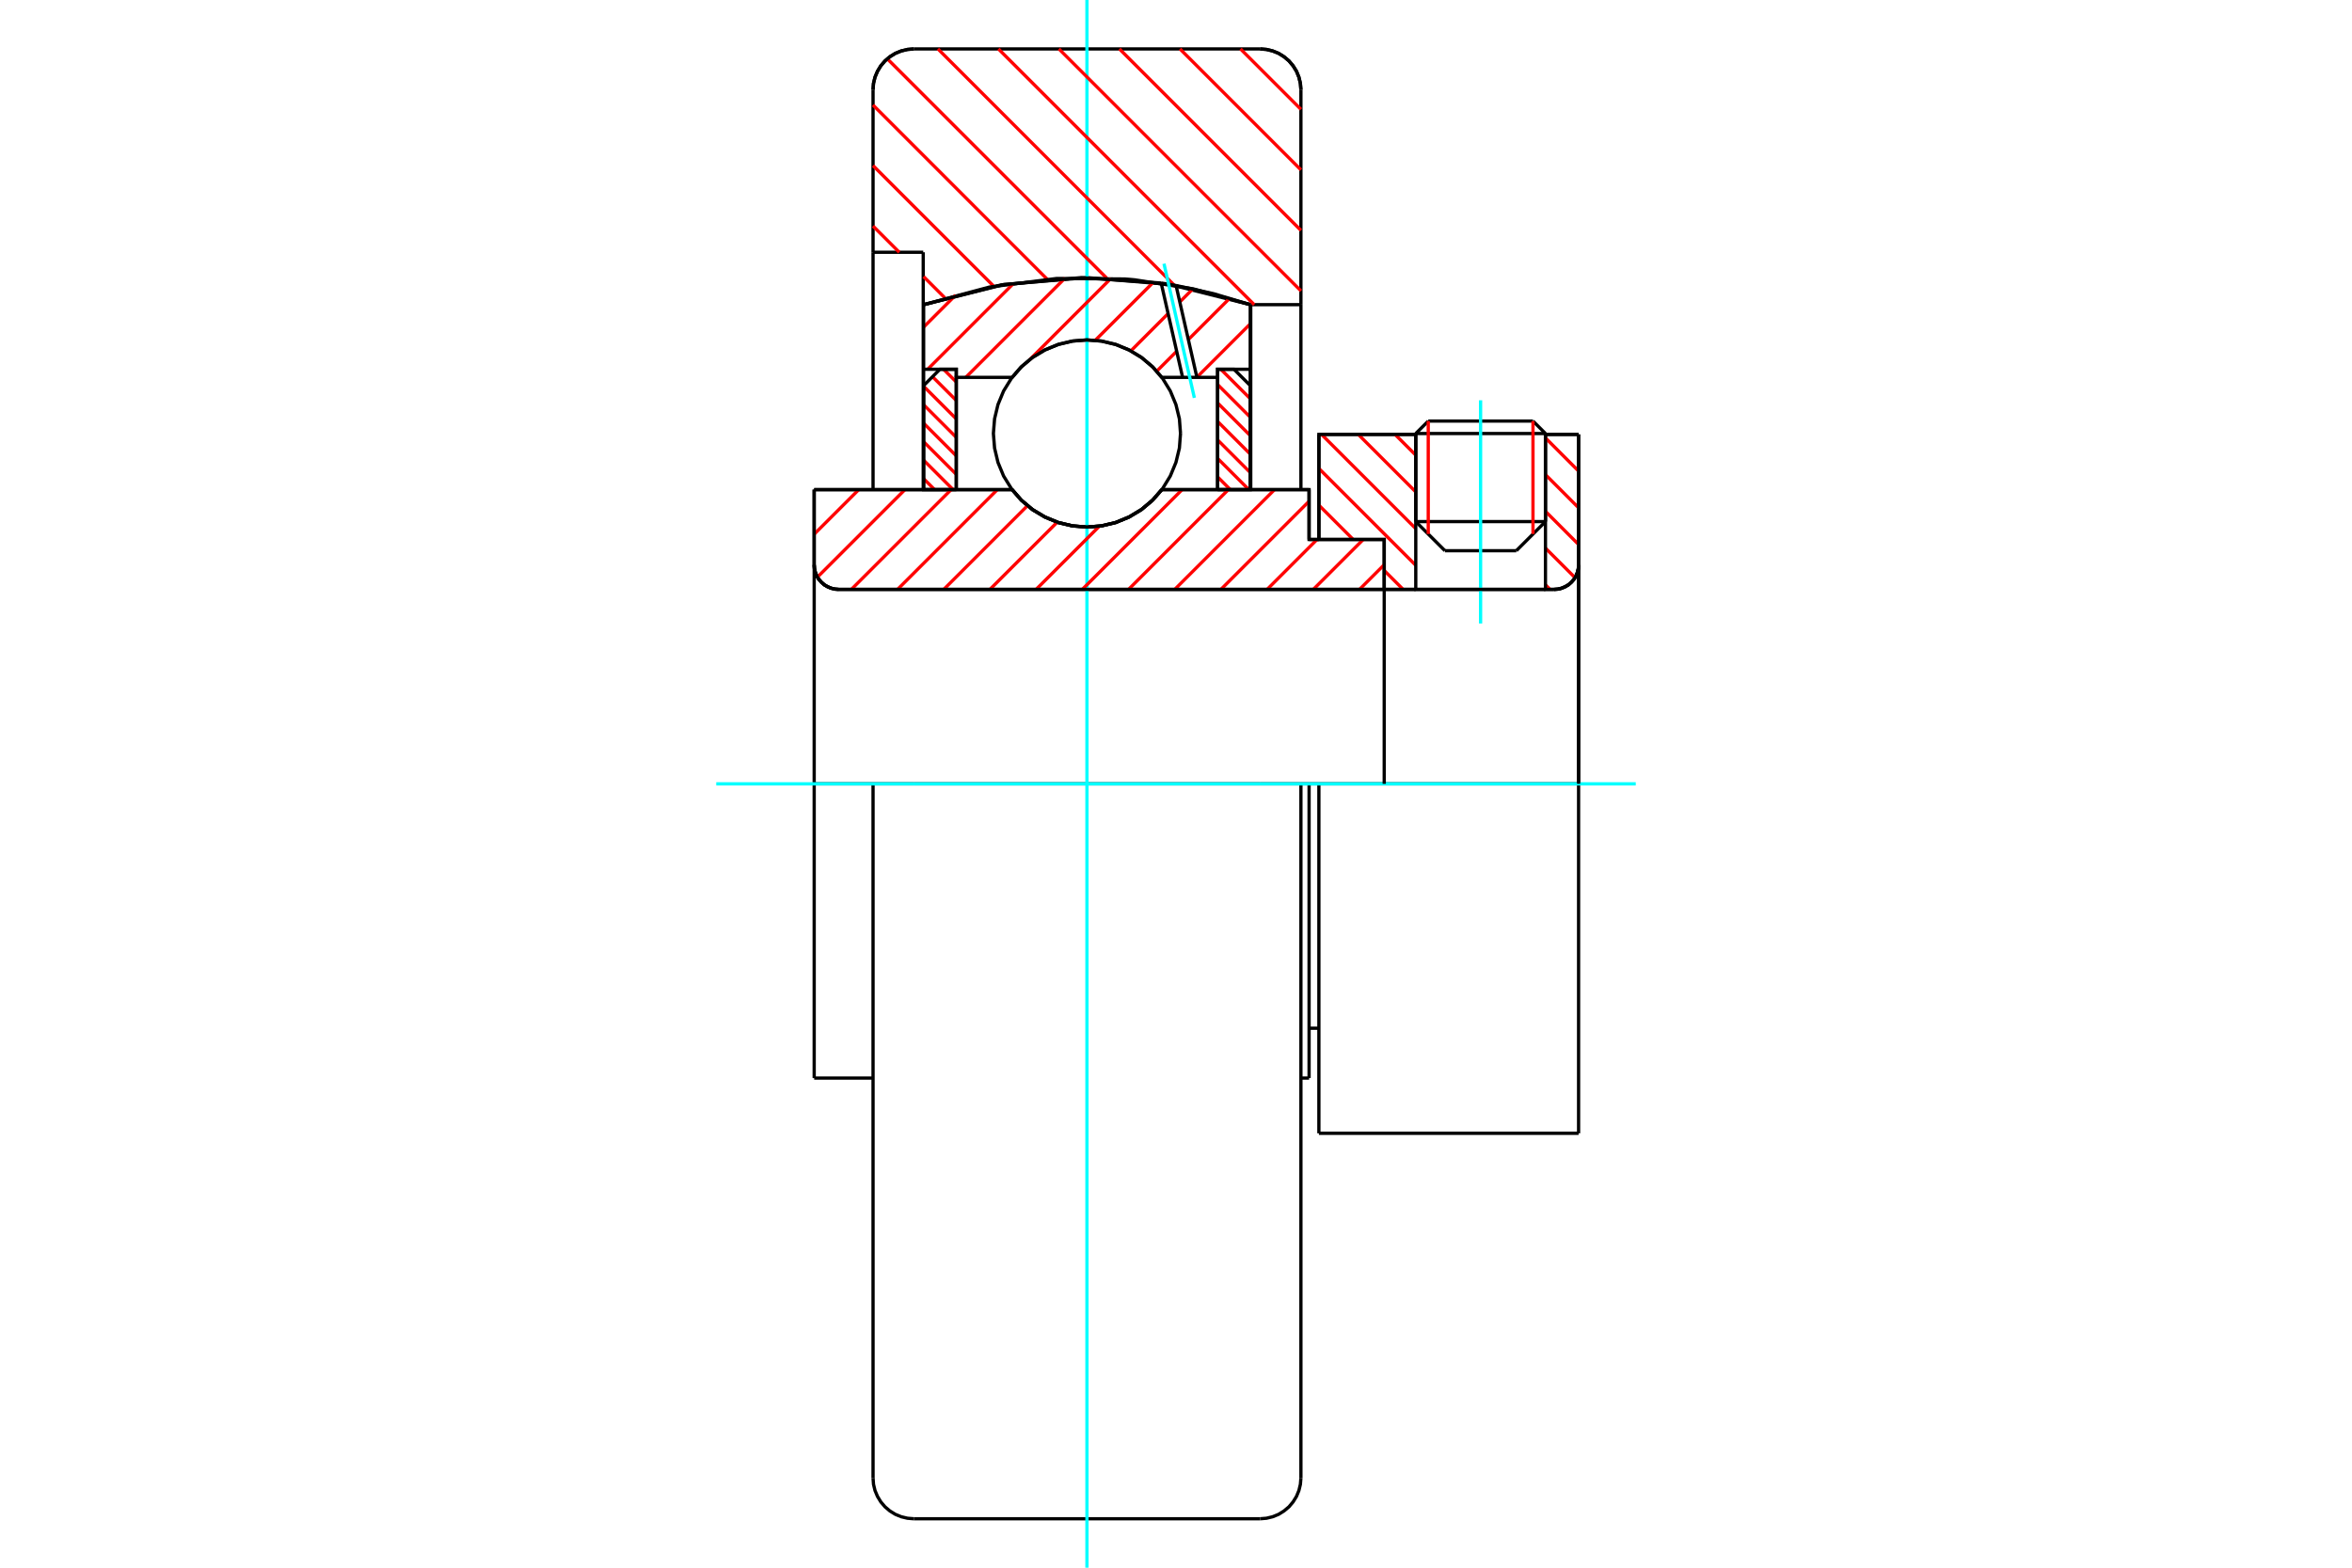 <?xml version="1.0" standalone="no"?>
<!DOCTYPE svg PUBLIC "-//W3C//DTD SVG 1.1//EN"
	"http://www.w3.org/Graphics/SVG/1.1/DTD/svg11.dtd">
<svg xmlns="http://www.w3.org/2000/svg" height="100%" width="100%" viewBox="0 0 36000 24000">
	<rect x="-1800" y="-1200" width="39600" height="26400" style="fill:#FFF"/>
	<g style="fill:none; fill-rule:evenodd" transform="matrix(1 0 0 1 0 0)">
		<g style="fill:none; stroke:#000; stroke-width:50; shape-rendering:geometricPrecision">
			<line x1="20187" y1="12000" x2="20037" y2="12000"/>
			<line x1="20037" y1="8259" x2="20187" y2="8259"/>
			<line x1="20037" y1="16504" x2="20037" y2="12000"/>
			<line x1="20037" y1="7496" x2="20037" y2="8259"/>
			<line x1="13363" y1="12000" x2="12462" y2="12000"/>
			<line x1="20037" y1="12000" x2="19912" y2="12000"/>
			<line x1="12462" y1="16504" x2="12462" y2="12000"/>
			<line x1="12462" y1="7496" x2="15491" y2="7496"/>
			<line x1="17783" y1="7496" x2="20037" y2="7496"/>
			<polyline points="15491,7496 15637,7662 15807,7804 15997,7917 16202,8001 16417,8051 16637,8069 16858,8051 17073,8001 17278,7917 17467,7804 17637,7662 17783,7496"/>
			<polyline points="12462,8648 12466,8707 12480,8764 12503,8818 12533,8869 12572,8913 12616,8952 12667,8982 12721,9005 12778,9019 12837,9023"/>
			<line x1="12462" y1="8648" x2="12462" y2="12000"/>
			<line x1="12462" y1="8648" x2="12462" y2="7496"/>
			<line x1="23655" y1="7985" x2="23655" y2="6650"/>
			<line x1="23209" y1="8431" x2="23655" y2="7985"/>
			<line x1="21670" y1="7985" x2="22116" y2="8431"/>
			<line x1="21670" y1="6650" x2="21670" y2="7985"/>
			<line x1="21670" y1="6650" x2="20187" y2="6650"/>
			<line x1="20187" y1="8259" x2="20187" y2="6650"/>
			<line x1="23787" y1="9023" x2="12837" y2="9023"/>
			<polyline points="23787,9023 23846,9019 23903,9005 23957,8982 24008,8952 24052,8913 24091,8869 24121,8818 24144,8764 24158,8707 24162,8648"/>
			<line x1="24162" y1="6650" x2="24162" y2="8648"/>
			<line x1="24162" y1="6650" x2="23655" y2="6650"/>
			<polyline points="24162,17350 24162,12000 20187,12000"/>
			<line x1="20187" y1="17350" x2="20187" y2="12000"/>
			<line x1="24162" y1="8648" x2="24162" y2="12000"/>
			<line x1="21670" y1="7985" x2="23655" y2="7985"/>
			<line x1="23655" y1="6637" x2="21670" y2="6637"/>
			<line x1="21861" y1="6446" x2="23464" y2="6446"/>
			<line x1="23209" y1="8431" x2="22116" y2="8431"/>
			<line x1="20037" y1="15741" x2="20187" y2="15741"/>
			<line x1="19912" y1="16504" x2="20037" y2="16504"/>
			<line x1="12462" y1="16504" x2="13363" y2="16504"/>
			<polyline points="12462,8648 12466,8707 12480,8764 12503,8818 12533,8869 12572,8913 12616,8952 12667,8982 12721,9005 12778,9019 12837,9023"/>
			<line x1="20187" y1="17350" x2="24162" y2="17350"/>
			<polyline points="23787,9023 23846,9019 23903,9005 23957,8982 24008,8952 24052,8913 24091,8869 24121,8818 24144,8764 24158,8707 24162,8648"/>
			<line x1="21670" y1="6637" x2="21670" y2="6650"/>
			<line x1="23655" y1="6650" x2="23655" y2="6637"/>
			<line x1="21861" y1="6446" x2="21670" y2="6637"/>
			<line x1="23655" y1="6637" x2="23464" y2="6446"/>
			<line x1="13987" y1="12000" x2="13363" y2="12000"/>
			<line x1="19287" y1="12000" x2="13987" y2="12000"/>
			<line x1="19912" y1="12000" x2="19287" y2="12000"/>
			<line x1="14131" y1="3862" x2="13363" y2="3862"/>
			<line x1="14131" y1="4666" x2="14131" y2="3862"/>
			<polyline points="19144,4666 17908,4355 16637,4250 15367,4355 14131,4666"/>
			<line x1="19912" y1="4664" x2="19144" y2="4664"/>
			<line x1="19912" y1="1374" x2="19912" y2="4664"/>
			<polyline points="19912,1374 19904,1276 19881,1181 19844,1091 19792,1007 19729,932 19654,869 19571,817 19480,780 19385,757 19287,749"/>
			<line x1="13987" y1="749" x2="19287" y2="749"/>
			<polyline points="13987,749 13890,757 13794,780 13704,817 13620,869 13546,932 13482,1007 13431,1091 13393,1181 13370,1276 13363,1374"/>
			<line x1="13363" y1="3862" x2="13363" y2="1374"/>
			<line x1="19912" y1="12000" x2="19912" y2="22626"/>
			<line x1="19912" y1="4664" x2="19912" y2="7496"/>
			<line x1="13363" y1="12000" x2="13363" y2="22626"/>
			<line x1="13363" y1="7495" x2="13363" y2="3862"/>
			<line x1="19144" y1="4666" x2="19144" y2="7496"/>
			<line x1="14131" y1="7496" x2="14131" y2="4666"/>
			<polyline points="19287,23251 19385,23243 19480,23220 19571,23183 19654,23131 19729,23068 19792,22993 19844,22909 19881,22819 19904,22724 19912,22626"/>
			<line x1="13987" y1="23251" x2="19287" y2="23251"/>
			<polyline points="13363,22626 13370,22724 13393,22819 13431,22909 13482,22993 13546,23068 13620,23131 13704,23183 13794,23220 13890,23243 13987,23251"/>
		</g>
		<g style="fill:none; stroke:#0FF; stroke-width:50; shape-rendering:geometricPrecision">
			<line x1="22662" y1="9545" x2="22662" y2="6128"/>
			<line x1="16637" y1="24000" x2="16637" y2="0"/>
			<line x1="10963" y1="12000" x2="25037" y2="12000"/>
		</g>
		<g style="fill:none; stroke:#F00; stroke-width:50; shape-rendering:geometricPrecision">
			<line x1="18987" y1="749" x2="19912" y2="1674"/>
			<line x1="18061" y1="749" x2="19912" y2="2600"/>
			<line x1="17134" y1="749" x2="19912" y2="3527"/>
			<line x1="16208" y1="749" x2="19912" y2="4453"/>
			<line x1="15282" y1="749" x2="19197" y2="4664"/>
			<line x1="14356" y1="749" x2="17977" y2="4370"/>
			<line x1="13581" y1="900" x2="16940" y2="4259"/>
			<line x1="13363" y1="1608" x2="16031" y2="4277"/>
			<line x1="13363" y1="2535" x2="15212" y2="4384"/>
			<line x1="13363" y1="3461" x2="13764" y2="3862"/>
			<line x1="14137" y1="4235" x2="14465" y2="4563"/>
		</g>
		<g style="fill:none; stroke:#000; stroke-width:50; shape-rendering:geometricPrecision">
			<polyline points="13987,749 13890,757 13794,780 13704,817 13620,869 13546,932 13482,1007 13431,1091 13393,1181 13370,1276 13363,1374"/>
			<polyline points="19912,1374 19904,1276 19881,1181 19844,1091 19792,1007 19729,932 19654,869 19571,817 19480,780 19385,757 19287,749"/>
			<polyline points="19137,4664 18264,4422 17368,4284 17292,4277 17216,4271 16175,4263 15143,4395 14137,4664"/>
		</g>
		<g style="fill:none; stroke:#F00; stroke-width:50; shape-rendering:geometricPrecision">
			<line x1="23464" y1="6446" x2="23464" y2="8175"/>
			<line x1="21861" y1="8175" x2="21861" y2="6446"/>
			<line x1="14137" y1="7328" x2="14305" y2="7496"/>
			<line x1="14137" y1="7045" x2="14588" y2="7496"/>
			<line x1="14137" y1="6762" x2="14637" y2="7262"/>
			<line x1="14137" y1="6479" x2="14637" y2="6979"/>
			<line x1="14137" y1="6196" x2="14637" y2="6696"/>
			<line x1="14137" y1="5913" x2="14637" y2="6413"/>
			<line x1="14273" y1="5767" x2="14637" y2="6131"/>
			<line x1="14442" y1="5653" x2="14637" y2="5848"/>
		</g>
		<g style="fill:none; stroke:#000; stroke-width:50; shape-rendering:geometricPrecision">
			<polyline points="14637,7496 14637,5653 14387,5653 14137,5903 14137,7496 14637,7496"/>
		</g>
		<g style="fill:none; stroke:#F00; stroke-width:50; shape-rendering:geometricPrecision">
			<line x1="18686" y1="5653" x2="19137" y2="6104"/>
			<line x1="18637" y1="5887" x2="19137" y2="6387"/>
			<line x1="18637" y1="6169" x2="19137" y2="6669"/>
			<line x1="18637" y1="6452" x2="19137" y2="6952"/>
			<line x1="18637" y1="6735" x2="19137" y2="7235"/>
			<line x1="18637" y1="7018" x2="19115" y2="7496"/>
			<line x1="18637" y1="7301" x2="18832" y2="7496"/>
		</g>
		<g style="fill:none; stroke:#000; stroke-width:50; shape-rendering:geometricPrecision">
			<polyline points="18637,7496 18637,5653 18887,5653 19137,5903 19137,7496 18637,7496"/>
			<polyline points="18069,6636 18052,6412 17999,6194 17913,5986 17796,5795 17650,5624 17479,5478 17287,5360 17080,5274 16861,5222 16637,5204 16413,5222 16195,5274 15987,5360 15795,5478 15625,5624 15479,5795 15361,5986 15275,6194 15223,6412 15205,6636 15223,6860 15275,7079 15361,7287 15479,7478 15625,7649 15795,7795 15987,7912 16195,7998 16413,8051 16637,8069 16861,8051 17080,7998 17287,7912 17479,7795 17650,7649 17796,7478 17913,7287 17999,7079 18052,6860 18069,6636"/>
		</g>
		<g style="fill:none; stroke:#F00; stroke-width:50; shape-rendering:geometricPrecision">
			<line x1="23655" y1="6704" x2="24162" y2="7212"/>
			<line x1="23655" y1="7266" x2="24162" y2="7774"/>
			<line x1="23655" y1="7828" x2="24162" y2="8336"/>
			<line x1="23655" y1="8391" x2="24107" y2="8843"/>
			<line x1="21352" y1="6650" x2="21670" y2="6968"/>
			<line x1="23655" y1="8953" x2="23725" y2="9023"/>
			<line x1="20789" y1="6650" x2="21670" y2="7531"/>
			<line x1="20227" y1="6650" x2="21670" y2="8093"/>
			<line x1="20187" y1="7172" x2="21670" y2="8655"/>
			<line x1="20187" y1="7734" x2="20712" y2="8259"/>
			<line x1="21187" y1="8734" x2="21476" y2="9023"/>
		</g>
		<g style="fill:none; stroke:#000; stroke-width:50; shape-rendering:geometricPrecision">
			<line x1="24162" y1="12000" x2="24162" y2="6650"/>
			<polyline points="23787,9023 23846,9019 23903,9005 23957,8982 24008,8952 24052,8913 24091,8869 24121,8818 24144,8764 24158,8707 24162,8648"/>
			<polyline points="23787,9023 23655,9023 23655,6650"/>
			<polyline points="23655,9023 21670,9023 21670,6650"/>
			<polyline points="21670,9023 21187,9023 21187,12000"/>
			<polyline points="21187,9023 21187,8259 20187,8259 20187,6650 21670,6650"/>
			<line x1="23655" y1="6650" x2="24162" y2="6650"/>
		</g>
		<g style="fill:none; stroke:#F00; stroke-width:50; shape-rendering:geometricPrecision">
			<line x1="19137" y1="4958" x2="18319" y2="5776"/>
			<line x1="18821" y1="4567" x2="18189" y2="5199"/>
			<line x1="18010" y1="5378" x2="17705" y2="5683"/>
			<line x1="18258" y1="4423" x2="18058" y2="4623"/>
			<line x1="17879" y1="4801" x2="17309" y2="5372"/>
			<line x1="17654" y1="4320" x2="16763" y2="5211"/>
			<line x1="17004" y1="4262" x2="15766" y2="5501"/>
			<line x1="15500" y1="5766" x2="15489" y2="5777"/>
			<line x1="16302" y1="4257" x2="14782" y2="5777"/>
			<line x1="15517" y1="4335" x2="14199" y2="5653"/>
			<line x1="14626" y1="4519" x2="14137" y2="5008"/>
		</g>
		<g style="fill:none; stroke:#000; stroke-width:50; shape-rendering:geometricPrecision">
			<polyline points="14137,7496 14137,5653 14137,4664"/>
			<polyline points="17773,4333 16549,4250 15326,4361 14137,4664"/>
			<polyline points="18001,4371 17887,4351 17773,4333"/>
			<polyline points="19137,4664 18575,4496 18001,4371"/>
			<polyline points="19137,4664 19137,5653 18637,5653 18637,5777 18637,7496"/>
			<polyline points="18637,5777 18320,5777 18101,5777 17783,5777 17637,5611 17467,5469 17278,5356 17073,5272 16858,5221 16637,5204 16417,5221 16202,5272 15997,5356 15807,5469 15637,5611 15491,5777 14637,5777 14637,7496"/>
			<polyline points="14637,5777 14637,5653 14137,5653"/>
			<line x1="19137" y1="5653" x2="19137" y2="7496"/>
		</g>
		<g style="fill:none; stroke:#0FF; stroke-width:50; shape-rendering:geometricPrecision">
			<line x1="18281" y1="6091" x2="17816" y2="4037"/>
		</g>
		<g style="fill:none; stroke:#000; stroke-width:50; shape-rendering:geometricPrecision">
			<line x1="18101" y1="5777" x2="17773" y2="4333"/>
			<line x1="18320" y1="5777" x2="18001" y2="4371"/>
		</g>
		<g style="fill:none; stroke:#F00; stroke-width:50; shape-rendering:geometricPrecision">
			<line x1="21187" y1="8645" x2="20809" y2="9023"/>
			<line x1="20866" y1="8259" x2="20102" y2="9023"/>
			<line x1="20159" y1="8259" x2="19395" y2="9023"/>
			<line x1="20037" y1="7674" x2="18688" y2="9023"/>
			<line x1="19508" y1="7496" x2="17981" y2="9023"/>
			<line x1="18801" y1="7496" x2="17274" y2="9023"/>
			<line x1="18094" y1="7496" x2="16566" y2="9023"/>
			<line x1="16827" y1="8056" x2="15859" y2="9023"/>
			<line x1="16182" y1="7994" x2="15152" y2="9023"/>
			<line x1="15727" y1="7741" x2="14445" y2="9023"/>
			<line x1="15265" y1="7496" x2="13738" y2="9023"/>
			<line x1="14558" y1="7496" x2="13031" y2="9023"/>
			<line x1="13851" y1="7496" x2="12512" y2="8835"/>
			<line x1="13144" y1="7496" x2="12462" y2="8178"/>
		</g>
		<g style="fill:none; stroke:#000; stroke-width:50; shape-rendering:geometricPrecision">
			<polyline points="12462,7496 12462,8648 12466,8707 12480,8764 12503,8818 12533,8869 12572,8913 12616,8952 12667,8982 12721,9005 12778,9019 12837,9023 21187,9023 21187,8259 20037,8259 20037,7496 17783,7496"/>
			<polyline points="15491,7496 15637,7662 15807,7804 15997,7917 16202,8001 16417,8051 16637,8069 16858,8051 17073,8001 17278,7917 17467,7804 17637,7662 17783,7496"/>
			<polyline points="15491,7496 12962,7496 12462,7496"/>
		</g>
	</g>
</svg>
